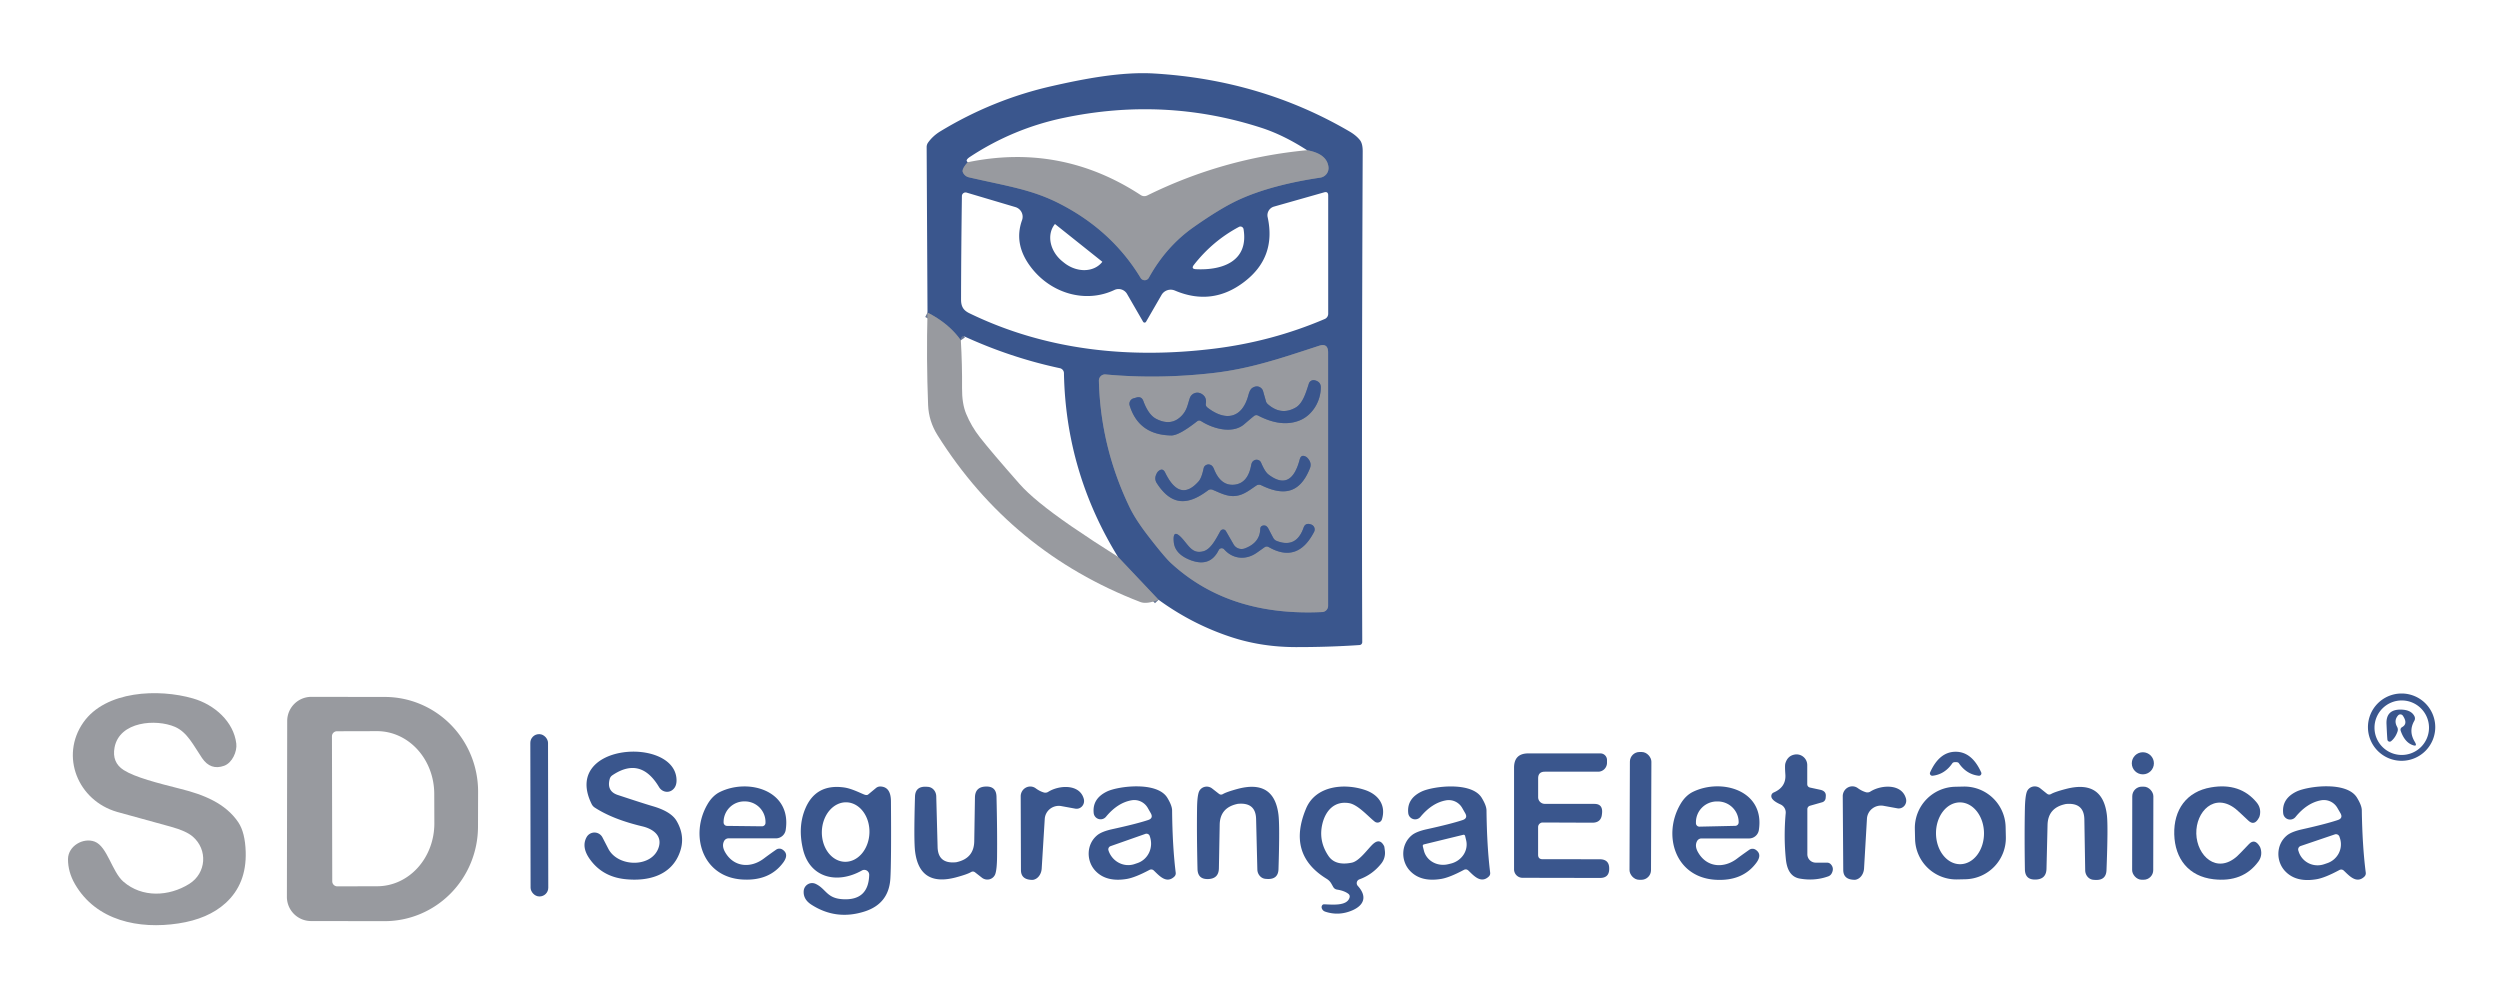 <svg xmlns="http://www.w3.org/2000/svg" viewBox="0.00 0.00 500.00 200.00"><g stroke-width="2.00" fill="none" stroke-linecap="butt"><path stroke="#697896" d="  M 231.72 119.96  L 223.58 111.35"></path><path stroke="#697896" d="  M 192.17 68.06  Q 189.81 64.71 185.50 62.51"></path><path stroke="#697896" d="  M 193.54 32.45  Q 192.34 33.80 192.55 34.39  A 1.75 1.67 -2.8 0 0 193.80 35.47  C 201.59 37.26 206.46 37.91 212.03 40.79  Q 222.41 46.14 228.12 55.58  A 0.95 0.95 0.0 0 0 229.77 55.55  Q 233.24 49.27 238.76 45.40  Q 243.80 41.86 247.26 40.19  C 252.11 37.86 258.22 36.39 264.05 35.53  A 1.94 1.94 0.0 0 0 265.69 33.35  Q 265.34 30.74 261.41 30.04"></path><path stroke="#697896" d="  M 242.41 74.63  Q 231.50 75.85 221.12 74.89  A 1.23 1.22 -87.9 0 0 219.78 76.14  Q 220.10 89.33 225.90 101.41  Q 227.10 103.92 229.71 107.29  Q 232.93 111.46 234.23 112.65  C 242.67 120.39 253.10 122.95 264.43 122.41  A 1.24 1.24 0.0 0 0 265.62 121.17  L 265.62 70.49  Q 265.62 68.56 263.80 69.16  C 255.88 71.75 249.91 73.79 242.41 74.63"></path><path stroke="#697896" d="  M 240.23 84.23  C 242.68 85.80 246.57 86.82 248.85 84.84  Q 250.28 83.61 250.79 83.21  Q 251.19 82.89 251.65 83.13  Q 256.28 85.53 259.89 84.10  C 262.46 83.09 264.17 80.27 264.16 77.46  Q 264.16 76.36 262.97 76.06  A 1.00 0.99 -73.7 0 0 261.77 76.72  C 261.17 78.58 260.55 80.73 259.08 81.54  Q 256.18 83.16 253.54 80.81  A 1.17 1.14 13.8 0 1 253.19 80.25  L 252.62 78.24  Q 252.45 77.67 251.92 77.41  Q 251.22 77.08 250.44 77.60  Q 249.97 77.92 249.68 79.02  C 248.43 83.72 245.09 84.32 241.48 81.50  Q 241.09 81.19 241.17 80.70  Q 241.39 79.37 240.26 78.74  A 1.60 1.60 0.0 0 0 237.96 79.62  C 237.54 80.85 237.42 81.94 236.46 83.01  Q 234.34 85.37 231.24 83.77  Q 229.69 82.97 228.67 80.20  Q 228.31 79.22 227.30 79.50  L 226.70 79.67  A 1.14 1.14 0.0 0 0 225.93 81.09  Q 227.74 86.99 234.25 87.09  Q 235.80 87.11 239.41 84.27  Q 239.80 83.96 240.23 84.23"></path><path stroke="#697896" d="  M 246.85 96.94  Q 244.14 97.20 242.80 93.81  Q 242.57 93.25 242.27 93.06  Q 241.77 92.76 241.30 92.97  Q 240.83 93.17 240.72 93.68  Q 240.32 95.59 239.73 96.26  Q 235.95 100.54 233.03 94.51  Q 232.54 93.51 231.69 94.22  Q 231.43 94.44 231.22 94.95  Q 230.84 95.84 231.37 96.65  C 234.43 101.39 237.79 100.94 241.59 98.08  A 0.95 0.95 0.0 0 1 242.54 97.96  C 244.07 98.60 245.42 99.35 247.07 99.19  C 248.71 99.03 249.89 98.03 251.27 97.11  A 0.95 0.95 0.0 0 1 252.23 97.04  C 256.51 99.12 259.89 98.91 261.98 93.67  Q 262.34 92.77 261.80 91.97  Q 261.49 91.51 261.20 91.35  Q 260.23 90.81 259.94 91.89  Q 258.24 98.37 253.70 94.90  Q 252.99 94.36 252.23 92.56  Q 252.03 92.08 251.53 91.97  Q 251.02 91.86 250.59 92.25  Q 250.33 92.49 250.22 93.09  Q 249.55 96.67 246.85 96.94"></path><path stroke="#697896" d="  M 253.75 109.42  Q 259.54 112.73 262.82 106.37  A 1.05 1.04 -66.2 0 0 262.26 104.91  Q 262.13 104.86 261.98 104.82  Q 261.04 104.61 260.72 105.52  Q 259.25 109.74 255.30 108.17  A 1.28 1.23 -2.4 0 1 254.68 107.62  Q 254.47 107.25 253.69 105.75  Q 253.31 105.00 252.66 105.10  Q 252.07 105.20 252.05 105.80  Q 251.97 108.55 248.97 109.68  A 1.84 1.84 0.0 0 1 246.72 108.88  L 245.18 106.21  A 0.65 0.64 -45.8 0 0 244.06 106.23  C 243.21 107.77 242.20 109.79 240.75 110.23  C 238.77 110.81 237.99 109.56 236.80 108.11  Q 234.48 105.32 234.75 108.36  Q 234.96 110.86 238.20 112.06  Q 242.03 113.47 243.74 110.02  A 0.66 0.66 0.0 0 1 244.83 109.87  C 246.56 111.83 249.16 112.08 251.34 110.56  Q 251.68 110.32 252.88 109.47  Q 253.30 109.17 253.75 109.42"></path></g><path fill="#3a568d" d="  M 231.72 119.96  L 223.58 111.35  Q 213.15 94.39 212.79 74.63  A 1.03 1.02 -84.4 0 0 211.98 73.64  Q 202.16 71.54 192.93 67.31  Q 192.46 67.10 192.25 67.56  Q 192.12 67.85 192.17 68.06  Q 189.81 64.71 185.50 62.51  L 185.33 29.42  Q 185.33 28.92 185.62 28.51  Q 186.57 27.18 188.06 26.27  Q 198.61 19.87 210.47 17.20  C 216.55 15.82 224.21 14.30 230.82 14.70  Q 252.28 15.97 269.96 26.33  Q 271.23 27.08 271.97 28.00  Q 272.55 28.72 272.54 30.27  Q 272.30 89.23 272.45 128.43  A 0.58 0.58 0.0 0 1 271.91 129.01  Q 265.72 129.43 259.14 129.42  Q 252.48 129.41 246.56 127.52  Q 238.63 124.98 231.72 119.96  Z  M 193.54 32.45  Q 192.34 33.80 192.55 34.39  A 1.75 1.67 -2.8 0 0 193.80 35.47  C 201.59 37.26 206.46 37.91 212.03 40.79  Q 222.41 46.14 228.12 55.58  A 0.95 0.95 0.0 0 0 229.77 55.55  Q 233.24 49.27 238.76 45.40  Q 243.80 41.86 247.26 40.19  C 252.11 37.86 258.22 36.39 264.05 35.53  A 1.94 1.94 0.0 0 0 265.69 33.35  Q 265.34 30.74 261.41 30.04  Q 256.70 26.99 252.24 25.55  Q 232.97 19.32 212.71 23.58  Q 202.63 25.70 194.03 31.35  Q 192.94 32.07 193.54 32.45  Z  M 228.62 64.35  L 225.41 58.79  A 1.96 1.96 0.0 0 0 222.87 58.00  C 217.07 60.73 210.17 58.68 206.18 53.43  Q 202.68 48.84 204.41 44.03  A 2.02 2.01 18.2 0 0 203.09 41.42  L 193.32 38.52  A 0.73 0.73 0.0 0 0 192.38 39.21  Q 192.23 50.42 192.21 59.91  C 192.21 61.30 192.68 62.07 193.88 62.65  C 209.17 70.08 225.90 71.81 242.76 69.74  Q 254.36 68.32 264.95 63.80  A 1.14 1.13 78.8 0 0 265.64 62.75  L 265.64 39.09  Q 265.64 38.24 264.83 38.47  L 254.79 41.32  A 1.80 1.79 -14.3 0 0 253.53 43.43  Q 255.28 51.44 248.89 56.34  Q 242.46 61.29 234.98 58.11  A 2.13 2.12 26.5 0 0 232.30 59.00  L 229.21 64.35  A 0.34 0.34 0.0 0 1 228.62 64.35  Z  M 220.45 52.34  L 211.02 44.82  A 0.03 0.03 0.0 0 0 210.98 44.82  L 210.96 44.84  A 5.86 4.86 38.6 0 0 212.51 52.30  L 212.82 52.55  A 5.86 4.86 38.6 0 0 220.43 52.41  L 220.45 52.38  A 0.03 0.03 0.0 0 0 220.45 52.34  Z  M 238.79 52.96  Q 238.14 53.79 239.20 53.84  C 244.54 54.10 249.76 52.23 248.71 45.83  A 0.63 0.63 0.0 0 0 247.79 45.38  Q 242.54 48.17 238.79 52.96  Z  M 242.41 74.63  Q 231.50 75.85 221.12 74.89  A 1.23 1.22 -87.9 0 0 219.78 76.14  Q 220.10 89.33 225.90 101.41  Q 227.10 103.92 229.71 107.29  Q 232.93 111.46 234.23 112.65  C 242.67 120.39 253.10 122.95 264.43 122.41  A 1.24 1.24 0.0 0 0 265.62 121.17  L 265.62 70.49  Q 265.62 68.56 263.80 69.16  C 255.88 71.75 249.91 73.79 242.41 74.63  Z"></path><path fill="#989a9f" d="  M 261.41 30.04  Q 265.34 30.74 265.69 33.35  A 1.94 1.94 0.0 0 1 264.05 35.53  C 258.22 36.39 252.11 37.86 247.26 40.19  Q 243.80 41.86 238.76 45.40  Q 233.24 49.27 229.77 55.55  A 0.95 0.95 0.0 0 1 228.12 55.58  Q 222.41 46.14 212.03 40.79  C 206.46 37.91 201.59 37.26 193.80 35.47  A 1.75 1.67 -2.8 0 1 192.55 34.39  Q 192.34 33.80 193.54 32.45  Q 212.19 28.59 228.11 38.99  Q 228.77 39.43 229.48 39.08  Q 244.60 31.63 261.41 30.04  Z"></path><path fill="#989a9f" d="  M 192.17 68.06  Q 192.45 72.94 192.41 77.61  Q 192.38 80.70 193.23 82.76  Q 194.27 85.28 195.98 87.46  Q 198.17 90.27 203.90 96.78  Q 206.83 100.12 214.23 105.22  Q 218.57 108.20 223.58 111.35  L 231.72 119.96  Q 229.31 120.89 228.06 120.40  Q 202.20 110.45 187.50 87.03  Q 185.75 84.24 185.62 81.00  Q 185.26 71.79 185.50 62.51  Q 189.81 64.71 192.17 68.06  Z"></path><path fill="#989a9f" d="  M 242.41 74.63  C 249.91 73.79 255.88 71.75 263.80 69.16  Q 265.62 68.56 265.62 70.49  L 265.62 121.17  A 1.24 1.24 0.0 0 1 264.43 122.41  C 253.10 122.95 242.67 120.39 234.23 112.65  Q 232.93 111.46 229.71 107.29  Q 227.10 103.92 225.90 101.41  Q 220.10 89.33 219.78 76.14  A 1.23 1.22 -87.9 0 1 221.12 74.89  Q 231.50 75.85 242.41 74.63  Z  M 240.23 84.23  C 242.68 85.80 246.57 86.82 248.85 84.84  Q 250.28 83.61 250.79 83.21  Q 251.19 82.89 251.65 83.13  Q 256.28 85.53 259.89 84.10  C 262.46 83.09 264.17 80.27 264.16 77.46  Q 264.16 76.36 262.97 76.06  A 1.00 0.99 -73.7 0 0 261.77 76.72  C 261.17 78.58 260.55 80.73 259.08 81.54  Q 256.18 83.16 253.54 80.81  A 1.17 1.14 13.8 0 1 253.19 80.25  L 252.62 78.24  Q 252.45 77.67 251.92 77.41  Q 251.22 77.08 250.44 77.60  Q 249.97 77.92 249.68 79.02  C 248.43 83.72 245.09 84.32 241.48 81.50  Q 241.09 81.19 241.17 80.70  Q 241.39 79.37 240.26 78.74  A 1.60 1.60 0.0 0 0 237.96 79.62  C 237.54 80.85 237.42 81.94 236.46 83.01  Q 234.34 85.37 231.24 83.77  Q 229.69 82.97 228.67 80.20  Q 228.31 79.22 227.30 79.50  L 226.70 79.67  A 1.14 1.14 0.0 0 0 225.93 81.09  Q 227.74 86.99 234.25 87.09  Q 235.80 87.11 239.41 84.27  Q 239.80 83.96 240.23 84.23  Z  M 246.85 96.94  Q 244.14 97.20 242.80 93.81  Q 242.57 93.25 242.27 93.06  Q 241.77 92.76 241.30 92.97  Q 240.83 93.17 240.72 93.68  Q 240.32 95.59 239.73 96.26  Q 235.95 100.54 233.03 94.51  Q 232.54 93.51 231.69 94.22  Q 231.43 94.44 231.22 94.95  Q 230.84 95.84 231.37 96.65  C 234.43 101.39 237.79 100.94 241.59 98.08  A 0.95 0.95 0.0 0 1 242.54 97.96  C 244.07 98.60 245.42 99.35 247.07 99.19  C 248.71 99.03 249.89 98.03 251.27 97.11  A 0.95 0.95 0.0 0 1 252.23 97.04  C 256.51 99.12 259.89 98.91 261.98 93.67  Q 262.34 92.77 261.80 91.97  Q 261.49 91.51 261.20 91.35  Q 260.23 90.81 259.94 91.89  Q 258.24 98.37 253.70 94.90  Q 252.99 94.36 252.23 92.56  Q 252.03 92.08 251.53 91.97  Q 251.02 91.86 250.59 92.25  Q 250.33 92.49 250.22 93.09  Q 249.55 96.67 246.85 96.94  Z  M 253.75 109.42  Q 259.54 112.73 262.82 106.37  A 1.05 1.04 -66.2 0 0 262.26 104.91  Q 262.13 104.86 261.98 104.82  Q 261.04 104.61 260.72 105.52  Q 259.25 109.74 255.30 108.17  A 1.28 1.23 -2.4 0 1 254.68 107.62  Q 254.47 107.25 253.69 105.75  Q 253.31 105.00 252.66 105.10  Q 252.07 105.20 252.05 105.80  Q 251.97 108.55 248.97 109.68  A 1.84 1.84 0.0 0 1 246.72 108.88  L 245.18 106.21  A 0.65 0.64 -45.8 0 0 244.06 106.23  C 243.21 107.77 242.20 109.79 240.75 110.23  C 238.77 110.81 237.99 109.56 236.80 108.11  Q 234.48 105.32 234.75 108.36  Q 234.96 110.86 238.20 112.06  Q 242.03 113.47 243.74 110.02  A 0.66 0.66 0.0 0 1 244.83 109.87  C 246.56 111.83 249.16 112.08 251.34 110.56  Q 251.68 110.32 252.88 109.47  Q 253.30 109.17 253.75 109.42  Z"></path><path fill="#3a568d" d="  M 239.41 84.27  Q 235.80 87.11 234.25 87.09  Q 227.74 86.99 225.93 81.09  A 1.14 1.14 0.0 0 1 226.70 79.67  L 227.30 79.50  Q 228.31 79.22 228.67 80.20  Q 229.69 82.97 231.24 83.77  Q 234.34 85.37 236.46 83.01  C 237.42 81.94 237.54 80.85 237.96 79.62  A 1.60 1.60 0.0 0 1 240.26 78.74  Q 241.39 79.37 241.17 80.70  Q 241.09 81.19 241.48 81.50  C 245.09 84.32 248.43 83.72 249.68 79.02  Q 249.97 77.92 250.44 77.60  Q 251.22 77.08 251.92 77.41  Q 252.45 77.67 252.62 78.24  L 253.19 80.25  A 1.17 1.14 13.8 0 0 253.54 80.81  Q 256.18 83.16 259.08 81.54  C 260.55 80.73 261.17 78.58 261.77 76.72  A 1.00 0.99 -73.7 0 1 262.97 76.06  Q 264.16 76.36 264.16 77.46  C 264.17 80.27 262.46 83.09 259.89 84.10  Q 256.28 85.53 251.65 83.13  Q 251.19 82.89 250.79 83.21  Q 250.28 83.61 248.85 84.84  C 246.57 86.82 242.68 85.80 240.23 84.23  Q 239.80 83.96 239.41 84.27  Z"></path><path fill="#3a568d" d="  M 247.07 99.19  C 245.42 99.35 244.07 98.60 242.54 97.96  A 0.95 0.95 0.0 0 0 241.59 98.08  C 237.79 100.94 234.43 101.39 231.37 96.65  Q 230.84 95.84 231.22 94.95  Q 231.43 94.44 231.69 94.22  Q 232.54 93.51 233.03 94.51  Q 235.95 100.54 239.73 96.26  Q 240.32 95.59 240.72 93.68  Q 240.83 93.17 241.30 92.97  Q 241.77 92.76 242.27 93.06  Q 242.57 93.25 242.80 93.81  Q 244.14 97.20 246.85 96.94  Q 249.55 96.67 250.22 93.09  Q 250.33 92.49 250.59 92.25  Q 251.02 91.86 251.53 91.97  Q 252.03 92.08 252.23 92.56  Q 252.99 94.36 253.70 94.90  Q 258.24 98.37 259.94 91.89  Q 260.23 90.81 261.20 91.35  Q 261.49 91.51 261.80 91.97  Q 262.34 92.77 261.98 93.67  C 259.89 98.91 256.51 99.12 252.23 97.04  A 0.95 0.95 0.0 0 0 251.27 97.11  C 249.89 98.03 248.71 99.03 247.07 99.19  Z"></path><path fill="#3a568d" d="  M 252.88 109.47  Q 251.68 110.32 251.34 110.56  C 249.16 112.08 246.56 111.83 244.83 109.87  A 0.66 0.66 0.0 0 0 243.74 110.02  Q 242.03 113.47 238.20 112.06  Q 234.96 110.86 234.75 108.36  Q 234.48 105.32 236.80 108.11  C 237.99 109.56 238.77 110.81 240.75 110.23  C 242.20 109.79 243.21 107.77 244.06 106.23  A 0.65 0.64 -45.8 0 1 245.18 106.21  L 246.72 108.88  A 1.84 1.84 0.0 0 0 248.97 109.68  Q 251.97 108.55 252.05 105.80  Q 252.07 105.20 252.66 105.10  Q 253.31 105.00 253.69 105.75  Q 254.47 107.25 254.68 107.62  A 1.28 1.23 -2.4 0 0 255.30 108.17  Q 259.25 109.74 260.72 105.52  Q 261.04 104.61 261.98 104.82  Q 262.13 104.86 262.26 104.91  A 1.05 1.04 -66.2 0 1 262.82 106.37  Q 259.54 112.73 253.75 109.42  Q 253.30 109.17 252.88 109.47  Z"></path><path fill="#989a9f" d="  M 37.85 176.78  C 41.27 174.64 41.61 169.93 38.53 167.30  Q 37.23 166.19 34.19 165.35  Q 23.97 162.54 23.41 162.38  C 15.57 160.11 11.97 151.23 16.66 144.50  C 21.13 138.11 31.73 137.70 38.60 139.69  C 42.89 140.92 46.74 144.32 47.26 148.73  C 47.45 150.28 46.46 152.56 44.84 153.15  Q 42.13 154.14 40.41 151.61  C 38.70 149.09 37.47 146.44 34.99 145.37  C 31.22 143.75 23.89 144.25 22.91 149.50  Q 22.35 152.49 24.75 154.02  C 27.02 155.46 31.43 156.59 36.17 157.79  C 40.65 158.91 45.10 160.63 47.68 164.49  Q 49.02 166.51 49.14 170.36  Q 49.34 176.78 45.11 180.62  Q 41.62 183.79 35.67 184.69  C 27.84 185.88 19.25 184.20 14.98 176.80  Q 13.59 174.38 13.60 171.82  C 13.62 169.18 16.67 167.45 18.95 168.33  C 21.47 169.31 22.40 174.36 24.68 176.33  C 28.42 179.58 33.78 179.32 37.85 176.78  Z"></path><path fill="#3a568d" d="  M 487.05 145.43  A 6.73 6.73 0.0 0 1 480.32 152.16  A 6.73 6.73 0.0 0 1 473.59 145.43  A 6.73 6.73 0.0 0 1 480.32 138.70  A 6.73 6.73 0.0 0 1 487.05 145.43  Z  M 485.80 145.54  A 5.45 5.45 0.0 0 0 480.35 140.09  A 5.45 5.45 0.0 0 0 474.90 145.54  A 5.45 5.45 0.0 0 0 480.35 150.99  A 5.45 5.45 0.0 0 0 485.80 145.54  Z"></path><path fill="#989a9f" d="  M 57.44 144.19  A 4.83 4.83 0.0 0 1 62.28 139.37  L 76.98 139.39  A 18.93 18.67 -89.9 0 1 95.62 158.35  L 95.60 165.33  A 18.93 18.67 -89.9 0 1 76.90 184.23  L 62.20 184.21  A 4.83 4.83 0.0 0 1 57.38 179.37  L 57.44 144.19  Z  M 66.39 147.26  L 66.45 176.26  A 1.01 1.01 0.0 0 0 67.46 177.27  L 75.46 177.25  A 12.56 11.43 89.9 0 0 86.87 164.67  L 86.85 158.77  A 12.56 11.43 89.9 0 0 75.40 146.23  L 67.40 146.25  A 1.01 1.01 0.0 0 0 66.39 147.26  Z"></path><path fill="#3a568d" d="  M 480.46 145.40  Q 481.63 144.72 480.58 143.15  A 0.61 0.60 48.9 0 0 479.62 143.08  Q 478.72 144.10 479.42 145.37  Q 479.66 145.81 479.51 146.29  Q 479.10 147.51 478.23 148.23  A 0.46 0.46 0.0 0 1 477.48 147.93  Q 477.41 147.23 477.30 144.78  Q 477.18 141.84 480.24 141.92  Q 482.23 141.97 482.88 143.23  A 0.98 0.96 -44.4 0 1 482.86 144.17  Q 481.67 146.22 482.94 148.34  Q 483.62 149.46 482.41 148.97  Q 480.92 148.37 480.16 146.22  Q 479.96 145.68 480.46 145.40  Z"></path><rect fill="#3a568d" x="-1.77" y="-16.23" transform="translate(107.86,163.06) rotate(-0.1)" width="3.54" height="32.46" rx="1.74"></rect><rect fill="#3a568d" x="-2.15" y="-12.78" transform="translate(328.09,163.18) rotate(0.2)" width="4.30" height="25.56" rx="1.93"></rect><path fill="#3a568d" d="  M 391.13 150.35  Q 394.38 150.35 396.24 154.48  A 0.48 0.48 0.0 0 1 395.75 155.15  Q 393.30 154.87 391.77 152.64  Q 391.62 152.42 391.13 152.42  Q 390.63 152.42 390.48 152.64  Q 388.96 154.87 386.51 155.15  A 0.48 0.48 0.0 0 1 386.02 154.48  Q 387.87 150.35 391.13 150.35  Z"></path><path fill="#3a568d" d="  M 121.93 155.84  Q 121.31 158.26 123.57 159.00  Q 128.74 160.71 130.56 161.24  Q 134.23 162.31 135.32 164.19  Q 137.13 167.29 135.96 170.47  C 134.26 175.16 129.56 176.33 124.94 175.82  Q 120.48 175.32 118.00 171.88  Q 116.22 169.42 117.32 167.43  A 1.80 1.80 0.0 0 1 120.49 167.48  Q 121.65 169.72 121.69 169.80  C 123.67 173.52 130.55 173.56 131.77 169.36  C 132.44 167.03 130.49 165.75 128.47 165.27  Q 122.57 163.87 118.96 161.52  Q 118.54 161.25 118.32 160.79  C 112.41 148.76 134.24 147.26 135.27 155.49  Q 135.50 157.33 134.36 158.08  A 1.86 1.77 58.0 0 1 131.81 157.42  Q 128.13 151.24 122.48 155.05  Q 122.05 155.34 121.93 155.84  Z"></path><path fill="#3a568d" d="  M 308.97 154.34  Q 307.63 154.34 307.63 155.67  L 307.63 159.45  A 1.33 1.32 0.0 0 0 308.96 160.77  L 318.89 160.78  Q 320.64 160.78 320.40 162.75  Q 320.40 162.77 320.39 162.82  Q 320.24 164.54 318.46 164.54  L 308.54 164.50  A 0.92 0.92 0.0 0 0 307.62 165.42  L 307.62 170.95  Q 307.62 171.84 308.51 171.84  L 319.94 171.85  Q 321.85 171.86 321.84 173.70  Q 321.84 173.74 321.84 173.78  Q 321.84 175.59 320.00 175.59  L 304.49 175.56  A 1.69 1.69 0.0 0 1 302.81 173.87  L 302.81 153.54  Q 302.81 150.68 305.66 150.68  L 320.08 150.68  A 1.32 1.32 0.0 0 1 321.40 152.00  L 321.40 152.56  A 1.78 1.77 -90.0 0 1 319.63 154.34  L 308.97 154.34  Z"></path><circle fill="#3a568d" cx="428.57" cy="152.66" r="2.21"></circle><path fill="#3a568d" d="  M 357.14 162.65  A 1.77 1.76 14.4 0 0 356.09 160.88  Q 354.26 160.06 354.26 159.22  A 0.78 0.78 0.0 0 1 354.74 158.50  Q 357.26 157.41 357.07 154.88  Q 356.95 153.14 357.06 152.72  Q 357.50 151.16 358.94 150.91  A 2.14 2.14 0.0 0 1 361.45 153.02  L 361.45 156.79  Q 361.45 157.39 362.04 157.52  L 364.03 157.95  Q 365.24 158.21 365.16 159.22  Q 365.16 159.31 365.13 159.61  A 0.95 0.94 84.3 0 1 364.45 160.45  L 361.99 161.15  A 0.72 0.72 0.0 0 0 361.47 161.84  L 361.47 170.85  A 1.68 1.68 0.0 0 0 363.15 172.53  L 365.39 172.53  Q 365.90 172.53 366.22 172.92  Q 366.85 173.68 366.35 174.65  Q 366.12 175.10 365.65 175.27  Q 362.93 176.25 359.92 175.71  C 357.96 175.35 357.35 173.58 357.17 171.81  Q 356.72 167.32 357.14 162.65  Z"></path><path fill="#3a568d" d="  M 144.84 168.17  Q 144.30 169.15 145.01 170.41  C 146.74 173.47 150.15 173.70 152.79 171.69  Q 153.55 171.11 155.23 169.93  A 1.13 1.13 0.0 0 1 156.49 169.91  Q 157.89 170.83 156.63 172.53  Q 153.88 176.24 148.45 175.90  C 140.41 175.40 137.92 166.97 141.50 160.85  Q 142.51 159.11 144.02 158.38  C 149.69 155.62 158.37 158.06 157.14 165.99  A 1.98 1.98 0.0 0 1 155.19 167.67  L 145.70 167.67  A 1.00 0.98 -74.7 0 0 144.84 168.17  Z  M 145.40 165.18  L 152.40 165.26  A 0.69 0.69 0.0 0 0 153.10 164.58  L 153.10 164.45  A 4.13 4.12 0.7 0 0 149.02 160.28  L 148.90 160.28  A 4.13 4.12 0.7 0 0 144.72 164.35  L 144.72 164.48  A 0.69 0.69 0.0 0 0 145.40 165.18  Z"></path><path fill="#3a568d" d="  M 172.38 174.10  C 167.38 176.91 161.93 175.55 160.59 169.83  Q 159.55 165.40 161.02 161.82  Q 163.11 156.71 168.80 157.49  C 170.26 157.69 171.83 158.50 172.80 158.89  Q 173.36 159.12 173.63 158.90  L 175.19 157.61  Q 175.59 157.28 176.11 157.30  Q 178.17 157.39 178.19 160.25  Q 178.28 172.59 178.07 175.75  Q 177.75 180.74 172.94 182.29  Q 167.22 184.13 162.26 180.92  Q 160.62 179.86 160.74 178.19  A 1.69 1.68 -75.4 0 1 163.14 176.78  C 165.23 177.77 165.31 179.65 168.52 179.84  Q 173.70 180.16 173.84 174.98  A 0.98 0.98 0.0 0 0 172.38 174.10  Z  M 168.953 172.357  A 5.95 4.76 91.7 0 0 173.888 166.551  A 5.95 4.76 91.7 0 0 169.306 160.463  A 5.95 4.76 91.7 0 0 164.372 166.269  A 5.95 4.76 91.7 0 0 168.953 172.357  Z"></path><path fill="#3a568d" d="  M 194.18 174.43  Q 193.48 174.85 191.32 175.44  Q 183.93 177.47 183.02 170.31  Q 182.74 168.13 183.00 159.33  Q 183.06 157.21 185.32 157.35  L 185.59 157.37  A 1.94 1.78 -89.1 0 1 187.25 159.24  L 187.52 169.41  Q 187.61 172.82 191.22 172.45  Q 191.25 172.45 191.36 172.42  Q 194.79 171.65 194.85 168.26  L 194.99 159.50  Q 195.02 157.40 197.11 157.31  Q 197.17 157.31 197.19 157.31  Q 199.25 157.24 199.30 159.34  Q 199.47 166.27 199.41 171.50  Q 199.38 173.82 199.07 174.77  A 1.73 1.69 28.6 0 1 196.37 175.53  L 195.04 174.49  Q 194.63 174.16 194.18 174.43  Z"></path><path fill="#3a568d" d="  M 209.66 158.36  C 211.78 157.02 215.94 156.73 216.76 159.78  A 1.56 1.50 87.2 0 1 215.06 161.73  L 212.27 161.22  A 2.82 2.79 7.0 0 0 208.95 163.78  L 208.34 173.72  A 2.50 2.03 88.6 0 1 206.60 175.97  L 206.52 175.98  Q 204.20 175.98 204.19 174.02  L 204.14 159.27  A 1.93 1.88 -72.3 0 1 207.14 157.66  Q 207.93 158.25 208.75 158.49  A 1.09 1.06 -52.4 0 0 209.66 158.36  Z"></path><path fill="#3a568d" d="  M 230.78 174.12  Q 230.37 173.73 229.86 174.00  Q 227.02 175.51 225.35 175.79  Q 221.30 176.46 219.14 174.23  C 217.21 172.25 217.23 168.87 219.44 167.05  Q 220.33 166.31 222.43 165.84  Q 227.32 164.77 229.61 164.01  Q 230.73 163.65 230.15 162.63  L 229.55 161.58  A 3.11 3.10 70.1 0 0 226.30 160.06  Q 223.51 160.55 221.19 163.36  A 1.39 1.39 0.0 0 1 218.74 162.62  Q 218.43 159.72 221.42 158.29  C 223.67 157.22 231.43 156.23 233.46 159.55  Q 234.41 161.11 234.42 162.07  Q 234.49 169.26 235.14 174.51  Q 235.21 175.01 234.83 175.36  C 233.27 176.78 231.87 175.17 230.78 174.12  Z  M 229.07 166.78  L 222.11 169.23  A 0.68 0.68 0.0 0 0 221.70 170.09  L 221.73 170.19  A 4.20 4.06 70.6 0 0 226.95 172.80  L 227.54 172.60  A 4.20 4.06 70.6 0 0 229.97 167.29  L 229.94 167.19  A 0.68 0.68 0.0 0 0 229.07 166.78  Z"></path><path fill="#3a568d" d="  M 243.76 158.74  Q 244.16 159.07 244.61 158.80  Q 245.31 158.39 247.45 157.80  Q 254.80 155.80 255.69 162.91  Q 255.97 165.08 255.70 173.83  Q 255.63 175.93 253.39 175.79  L 253.12 175.77  A 1.93 1.77 -89.0 0 1 251.47 173.91  L 251.22 163.80  Q 251.14 160.41 247.55 160.77  Q 247.52 160.77 247.41 160.80  Q 244.00 161.56 243.94 164.93  L 243.78 173.64  Q 243.75 175.72 241.67 175.81  Q 241.61 175.81 241.59 175.81  Q 239.55 175.87 239.50 173.79  Q 239.34 166.90 239.41 161.71  Q 239.44 159.40 239.75 158.46  A 1.72 1.68 28.7 0 1 242.44 157.71  L 243.76 158.74  Z"></path><path fill="#3a568d" d="  M 271.88 175.87  A 0.81 0.81 0.0 0 0 271.56 177.18  C 273.47 179.28 272.83 181.04 270.47 182.07  Q 267.76 183.24 265.04 182.33  Q 264.54 182.16 264.36 181.66  Q 264.25 181.33 264.44 181.05  A 0.46 0.45 18.2 0 1 264.83 180.86  C 266.56 180.93 269.37 181.22 269.90 179.55  Q 270.06 179.04 269.63 178.73  Q 268.82 178.14 267.42 177.92  Q 266.91 177.84 266.65 177.40  C 266.21 176.64 266.08 176.22 265.26 175.72  Q 257.37 170.84 261.22 161.69  C 263.15 157.10 268.91 156.59 273.07 158.02  C 275.70 158.93 277.24 161.06 276.39 163.86  A 0.92 0.92 0.0 0 1 274.94 164.32  C 273.68 163.34 271.59 160.92 269.82 160.63  C 266.97 160.15 265.16 162.02 264.49 164.71  Q 263.64 168.16 265.70 171.20  Q 267.08 173.22 270.38 172.53  C 271.94 172.20 273.69 169.58 274.69 168.73  Q 276.03 167.60 276.84 169.26  Q 276.88 169.35 276.98 170.20  A 3.40 3.38 -29.2 0 1 276.27 172.69  Q 274.49 174.93 271.88 175.87  Z"></path><path fill="#3a568d" d="  M 293.68 174.11  Q 293.26 173.72 292.75 173.99  Q 289.92 175.50 288.26 175.78  Q 284.21 176.46 282.05 174.22  C 280.13 172.25 280.15 168.88 282.35 167.06  Q 283.23 166.32 285.34 165.85  Q 290.21 164.78 292.50 164.02  Q 293.62 163.66 293.04 162.64  L 292.44 161.59  A 3.10 3.09 70.0 0 0 289.20 160.07  Q 286.41 160.57 284.09 163.37  A 1.39 1.38 61.7 0 1 281.65 162.64  Q 281.33 159.74 284.32 158.31  C 286.56 157.24 294.31 156.25 296.34 159.56  Q 297.29 161.12 297.30 162.07  Q 297.38 169.25 298.03 174.49  Q 298.10 175.00 297.72 175.34  C 296.17 176.76 294.76 175.15 293.68 174.11  Z  M 292.65 166.96  L 284.78 168.88  A 0.30 0.30 0.0 0 0 284.56 169.24  L 284.78 170.12  A 4.09 3.80 -13.7 0 0 289.65 172.84  L 290.15 172.72  A 4.09 3.80 -13.7 0 0 293.23 168.06  L 293.02 167.18  A 0.30 0.30 0.0 0 0 292.65 166.96  Z"></path><path fill="#3a568d" d="  M 339.43 168.19  Q 338.88 169.17 339.60 170.44  C 341.33 173.51 344.75 173.74 347.40 171.73  Q 348.17 171.14 349.85 169.96  A 1.14 1.13 -45.8 0 1 351.12 169.94  Q 352.52 170.87 351.26 172.57  Q 348.50 176.29 343.05 175.95  C 334.98 175.44 332.48 166.98 336.08 160.84  Q 337.09 159.10 338.61 158.36  C 344.30 155.60 353.01 158.05 351.77 166.01  A 1.98 1.98 0.0 0 1 349.81 167.69  L 340.29 167.69  A 1.00 0.99 -74.7 0 0 339.43 168.19  Z  M 339.90 165.33  L 347.06 165.17  A 0.69 0.69 0.0 0 0 347.73 164.46  L 347.73 164.34  A 4.19 4.15 -1.3 0 0 343.44 160.29  L 343.28 160.29  A 4.19 4.15 -1.3 0 0 339.19 164.54  L 339.19 164.66  A 0.69 0.69 0.0 0 0 339.90 165.33  Z"></path><path fill="#3a568d" d="  M 373.17 158.44  A 1.09 1.07 -52.6 0 0 374.08 158.31  C 376.20 156.96 380.36 156.66 381.19 159.71  A 1.56 1.51 87.0 0 1 379.50 161.67  L 376.70 161.16  A 2.83 2.79 6.9 0 0 373.39 163.74  L 372.81 173.70  A 2.50 2.03 88.4 0 1 371.07 175.95  L 370.99 175.96  Q 368.67 175.97 368.65 174.01  L 368.55 159.24  A 1.94 1.88 -72.5 0 1 371.55 157.62  Q 372.35 158.20 373.17 158.44  Z"></path><path fill="#3a568d" d="  M 401.171 167.404  A 8.26 8.26 0.0 0 1 393.1 175.849  L 391.461 175.886  A 8.26 8.26 0.0 0 1 383.015 167.816  L 382.969 165.796  A 8.26 8.26 0.0 0 1 391.04 157.351  L 392.68 157.314  A 8.26 8.26 0.0 0 1 401.125 165.384  L 401.171 167.404  Z  M 392.043 172.84  A 6.18 4.80 89.6 0 0 396.8 166.626  A 6.18 4.80 89.6 0 0 391.957 160.48  A 6.18 4.80 89.6 0 0 387.2 166.694  A 6.18 4.80 89.6 0 0 392.043 172.84  Z"></path><path fill="#3a568d" d="  M 409.38 158.73  Q 409.79 159.06 410.24 158.79  Q 410.95 158.38 413.11 157.81  Q 420.53 155.84 421.38 163.02  Q 421.64 165.21 421.30 174.02  Q 421.22 176.14 418.96 175.98  L 418.69 175.96  A 1.94 1.78 -88.6 0 1 417.04 174.07  L 416.87 163.88  Q 416.81 160.46 413.19 160.80  Q 413.16 160.80 413.05 160.83  Q 409.60 161.57 409.51 164.97  L 409.30 173.74  Q 409.25 175.84 407.15 175.91  Q 407.09 175.91 407.07 175.91  Q 405.01 175.96 404.98 173.86  Q 404.87 166.92 404.98 161.68  Q 405.03 159.36 405.35 158.41  A 1.74 1.69 29.1 0 1 408.06 157.67  L 409.38 158.73  Z"></path><rect fill="#3a568d" x="-2.11" y="-9.31" transform="translate(428.55,166.64) rotate(0.1)" width="4.22" height="18.62" rx="1.92"></rect><path fill="#3a568d" d="  M 439.26 166.75  C 439.38 171.17 443.33 174.87 447.40 171.27  Q 447.76 170.96 449.79 168.82  Q 450.95 167.60 451.97 169.33  Q 452.09 169.53 452.17 169.88  Q 452.48 171.24 451.64 172.36  Q 448.55 176.52 442.71 175.85  C 437.73 175.28 434.98 171.75 434.85 166.86  C 434.72 161.98 437.28 158.30 442.23 157.47  Q 448.02 156.49 451.33 160.49  Q 452.22 161.56 451.99 162.93  Q 451.93 163.29 451.82 163.49  Q 450.89 165.28 449.67 164.12  Q 447.53 162.09 447.15 161.80  C 442.89 158.42 439.14 162.32 439.26 166.75  Z"></path><path fill="#3a568d" d="  M 467.85 174.02  Q 465.01 175.55 463.34 175.84  Q 459.28 176.54 457.10 174.31  C 455.16 172.34 455.16 168.95 457.36 167.11  Q 458.25 166.36 460.36 165.88  Q 465.25 164.78 467.55 164.01  Q 468.67 163.64 468.08 162.62  L 467.47 161.57  A 3.12 3.10 69.8 0 0 464.21 160.06  Q 461.41 160.57 459.10 163.40  A 1.39 1.39 0.0 0 1 456.64 162.67  Q 456.31 159.76 459.30 158.31  C 461.55 157.23 469.33 156.19 471.38 159.51  Q 472.34 161.07 472.36 162.03  Q 472.47 169.24 473.15 174.50  Q 473.22 175.01 472.84 175.36  C 471.29 176.79 469.87 175.18 468.78 174.14  Q 468.36 173.75 467.85 174.02  Z  M 466.96 166.88  L 460.13 169.20  A 0.73 0.73 0.0 0 0 459.67 170.12  L 459.76 170.40  A 4.00 3.94 -18.7 0 0 464.81 172.85  L 465.46 172.63  A 4.00 3.94 -18.7 0 0 467.98 167.62  L 467.89 167.34  A 0.73 0.73 0.0 0 0 466.96 166.88  Z"></path></svg>